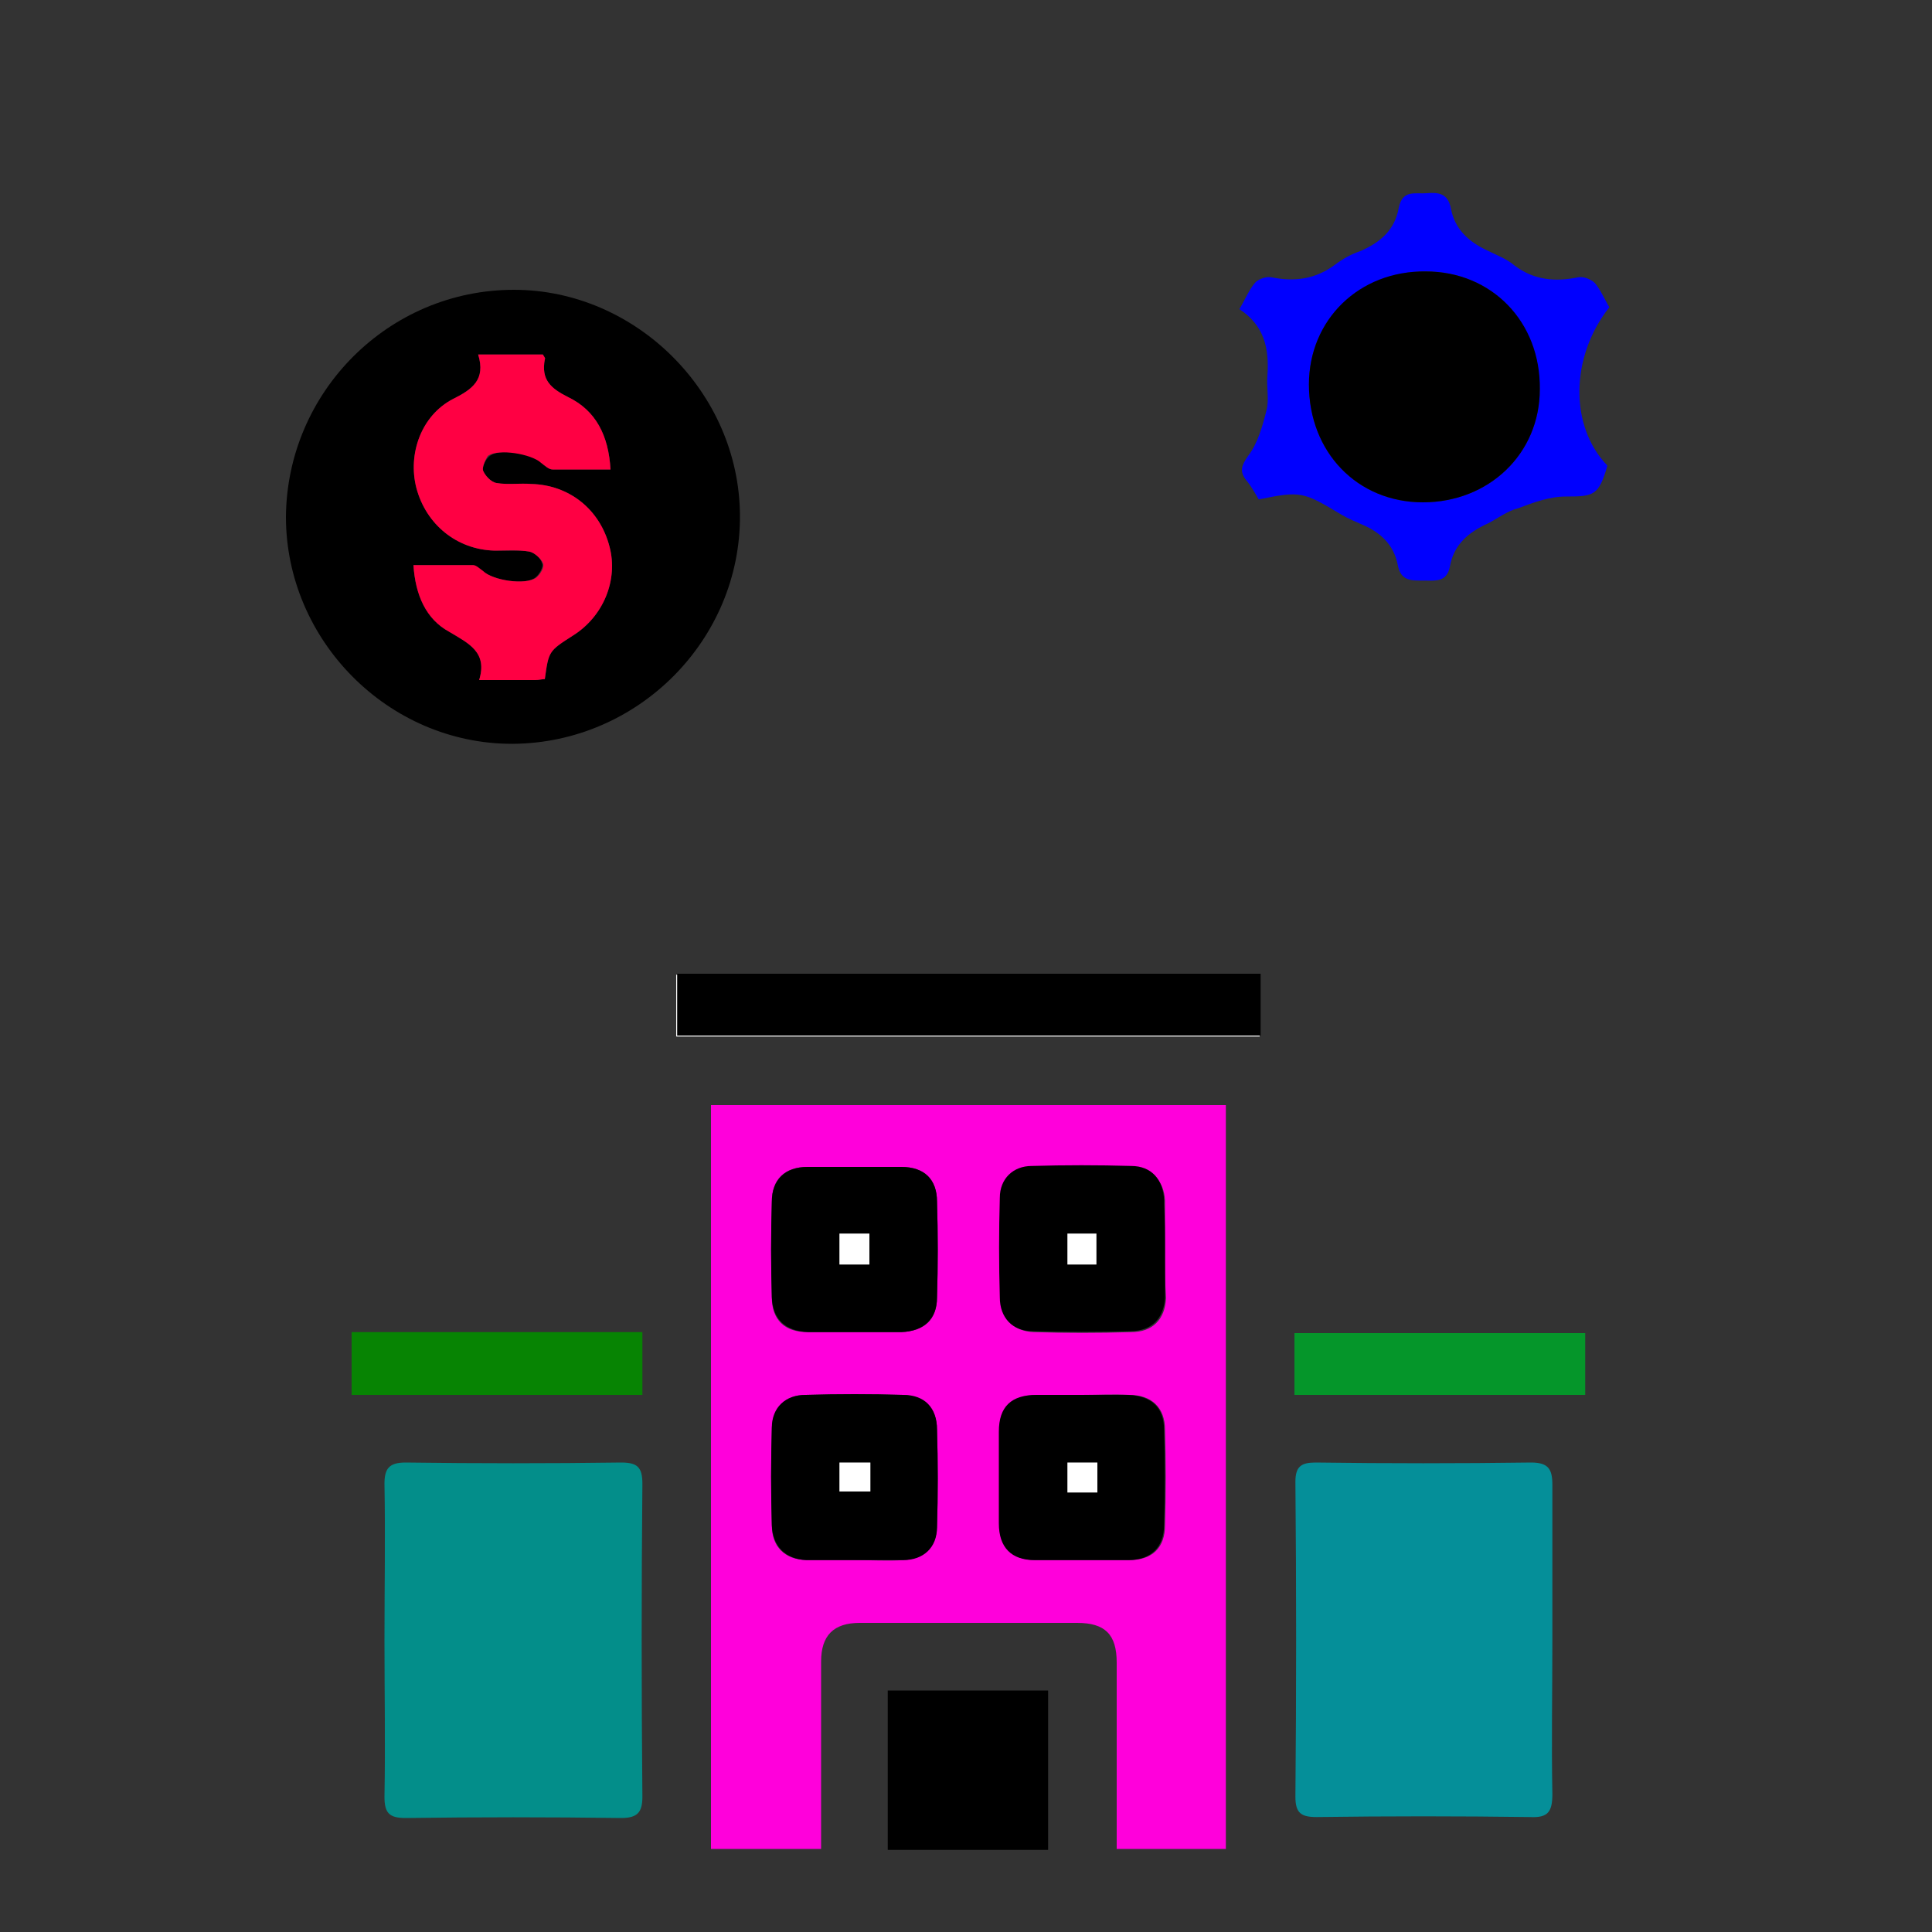 <?xml version="1.0" encoding="utf-8"?>
<!-- Generator: Adobe Illustrator 26.0.1, SVG Export Plug-In . SVG Version: 6.00 Build 0)  -->
<svg version="1.1" id="Layer_1" xmlns="http://www.w3.org/2000/svg" xmlns:xlink="http://www.w3.org/1999/xlink" x="0px" y="0px"
	 viewBox="0 0 20 20" style="enable-background:new 0 0 20 20;" xml:space="preserve">
<rect x="0" y="0" width="20" height="20" fill="#333333" stroke="none"/>
<style type="text/css">
	.st0{fill:#FF00DB;}
	.st1{fill:#FFFFFF;}
	.st2{fill:#038E8A;}
	.st3{fill:#058F99;}
	.st4{fill:#0000FF;}
	.st5{fill:#078403;}
	.st6{fill:#05962A;}
	.st7{fill:#FF0043;}
</style>
<g>
	<g>
		<path class="st0" d="M7.36,11.44c1.78,0,3.55,0,5.33,0c0,2.56,0,5.13,0,7.7c-0.37,0-0.74,0-1.13,0c0-0.08,0-0.16,0-0.23
			c0-0.57,0-1.14,0-1.7c0-0.29-0.12-0.41-0.41-0.41c-0.75,0-1.5,0-2.25,0c-0.27,0-0.4,0.13-0.4,0.4c0,0.57,0,1.14,0,1.7
			c0,0.08,0,0.15,0,0.24c-0.39,0-0.76,0-1.14,0C7.36,16.58,7.36,14.02,7.36,11.44z M8.87,13.79c0.15,0,0.31,0,0.46,0
			c0.24-0.01,0.37-0.13,0.37-0.36c0.01-0.33,0.01-0.66,0-0.99c0-0.23-0.13-0.36-0.37-0.36c-0.32,0-0.64,0-0.97,0
			c-0.24,0-0.37,0.13-0.37,0.36c-0.01,0.33-0.01,0.66,0,0.99c0,0.23,0.13,0.36,0.37,0.36C8.53,13.79,8.7,13.79,8.87,13.79z
			 M12.06,12.95c0-0.16,0-0.32,0-0.48c0-0.01,0-0.03,0-0.04c-0.01-0.21-0.14-0.34-0.34-0.35c-0.34-0.01-0.69-0.01-1.03,0
			c-0.2,0-0.33,0.13-0.33,0.33c-0.01,0.34-0.01,0.69,0,1.03c0,0.21,0.13,0.34,0.34,0.35c0.34,0.01,0.67,0.01,1.01,0
			c0.22,0,0.35-0.13,0.36-0.35C12.06,13.27,12.06,13.11,12.06,12.95z M8.85,16.15c0.17,0,0.34,0.01,0.5,0
			c0.21-0.01,0.34-0.14,0.35-0.34c0.01-0.34,0.01-0.67,0-1.01c0-0.22-0.13-0.35-0.35-0.36c-0.34-0.01-0.67-0.01-1.01,0
			c-0.21,0-0.34,0.13-0.35,0.34c-0.01,0.34-0.01,0.67,0,1.01c0,0.22,0.13,0.35,0.35,0.36C8.51,16.15,8.68,16.15,8.85,16.15z
			 M11.2,14.44c-0.15,0-0.31,0-0.46,0c-0.26,0-0.39,0.13-0.39,0.38c0,0.32,0,0.63,0,0.95c0,0.25,0.13,0.38,0.37,0.38
			c0.32,0,0.64,0,0.97,0c0.24,0,0.37-0.13,0.37-0.36c0.01-0.33,0.01-0.66,0-0.99c0-0.23-0.14-0.36-0.37-0.36
			C11.53,14.43,11.37,14.44,11.2,14.44z"/>
	</g>
	<g>
		<path class="st1" d="M6.46,6.79c0.32-0.33,0.45-0.82,0.33-1.27C6.77,5.47,6.76,5.41,6.73,5.36h0.13L6.83,4.83
			C6.81,4.42,6.67,4.14,6.5,3.95c0.4,0.34,0.65,0.84,0.65,1.38c0,0.49-0.19,0.96-0.54,1.31C6.57,6.7,6.51,6.75,6.46,6.79z
			 M4.01,6.66C3.65,6.3,3.46,5.84,3.46,5.35c0-0.62,0.31-1.16,0.77-1.5C3.85,4.2,3.7,4.7,3.83,5.18c0.02,0.06,0.03,0.12,0.06,0.17
			H3.76l0.03,0.53c0.02,0.43,0.18,0.71,0.35,0.9C4.09,6.74,4.05,6.7,4.01,6.66z"/>
		<path d="M5.32,3C5.31,3,5.31,3,5.32,3c-1.3,0-2.35,1.06-2.36,2.35c0,1.28,1.06,2.35,2.34,2.35c0,0,0.01,0,0.01,0
			c1.3-0.01,2.36-1.08,2.35-2.37C7.65,4.06,6.58,3,5.32,3L5.32,3z M5.16,5.7c-0.01,0-0.02,0-0.04,0C4.73,5.69,4.41,5.43,4.31,5.05
			C4.22,4.7,4.36,4.3,4.69,4.13c0.2-0.1,0.34-0.2,0.26-0.46c0.24,0,0.46,0,0.67,0c0.01,0.02,0.03,0.04,0.02,0.05
			c-0.04,0.21,0.06,0.3,0.24,0.39c0.29,0.14,0.42,0.4,0.44,0.75c-0.11,0-0.22,0-0.32,0c-0.09,0-0.19,0-0.28,0
			c-0.04,0-0.08-0.04-0.12-0.07C5.55,4.73,5.38,4.68,5.24,4.68c-0.07,0-0.13,0.01-0.17,0.04C5.03,4.75,4.99,4.83,5,4.87
			C5.02,4.92,5.08,4.99,5.14,5c0.05,0.01,0.1,0.01,0.16,0.01c0.05,0,0.11,0,0.16,0c0.01,0,0.02,0,0.04,0
			c0.39,0.01,0.71,0.26,0.81,0.65C6.4,6,6.25,6.38,5.93,6.58C5.68,6.74,5.68,6.74,5.64,7.03c-0.03,0-0.06,0.01-0.1,0.01
			c-0.09,0-0.18,0-0.27,0c-0.1,0-0.2,0-0.31,0c0.09-0.29-0.11-0.38-0.31-0.5C4.41,6.41,4.3,6.16,4.28,5.85c0.11,0,0.21,0,0.31,0
			s0.2,0,0.3,0c0.03,0,0.07,0.04,0.1,0.06c0.07,0.06,0.24,0.11,0.38,0.11c0.07,0,0.13-0.01,0.17-0.04c0.04-0.03,0.09-0.11,0.07-0.15
			C5.6,5.78,5.53,5.72,5.48,5.71C5.43,5.7,5.37,5.7,5.32,5.7C5.27,5.7,5.21,5.7,5.16,5.7L5.16,5.7z"/>
	</g>
	<g>
		<path class="st2" d="M3.98,16.98c0-0.54,0.01-1.08,0-1.62c0-0.16,0.05-0.22,0.22-0.22c0.74,0.01,1.49,0.01,2.23,0
			c0.17,0,0.22,0.05,0.22,0.22c-0.01,1.08-0.01,2.16,0,3.24c0,0.16-0.05,0.22-0.22,0.22c-0.74-0.01-1.49-0.01-2.23,0
			c-0.17,0-0.22-0.05-0.22-0.22C3.99,18.06,3.98,17.52,3.98,16.98z"/>
	</g>
	<g>
		<path class="st3" d="M16.07,16.99c0,0.53-0.01,1.05,0,1.58c0,0.18-0.04,0.25-0.23,0.24c-0.74-0.01-1.47-0.01-2.21,0
			c-0.16,0-0.22-0.04-0.22-0.21c0.01-1.09,0.01-2.17,0-3.26c0-0.16,0.06-0.2,0.21-0.2c0.74,0.01,1.49,0.01,2.23,0
			c0.18,0,0.22,0.07,0.22,0.23C16.07,15.91,16.07,16.45,16.07,16.99z"/>
	</g>
	<g>
		<path class="st4" d="M13.03,5.17c-0.04-0.07-0.08-0.14-0.13-0.2c-0.07-0.09-0.05-0.15,0.02-0.25c0.1-0.13,0.15-0.31,0.19-0.47
			c0.03-0.11,0-0.24,0.01-0.36c0.02-0.28-0.03-0.52-0.29-0.69c0.06-0.1,0.1-0.2,0.16-0.27c0.03-0.04,0.12-0.07,0.17-0.06
			c0.24,0.05,0.46,0.02,0.66-0.13c0.08-0.06,0.17-0.11,0.26-0.14c0.21-0.09,0.36-0.22,0.4-0.45c0.04-0.19,0.17-0.14,0.29-0.15
			c0.12-0.01,0.22,0,0.25,0.16c0.04,0.21,0.18,0.34,0.37,0.43c0.1,0.05,0.21,0.09,0.29,0.16c0.2,0.15,0.42,0.17,0.66,0.12
			c0.05-0.01,0.13,0.02,0.17,0.06c0.06,0.07,0.1,0.17,0.15,0.25c-0.41,0.52-0.41,1.24-0.02,1.64c-0.09,0.31-0.14,0.32-0.43,0.32
			c-0.17,0-0.33,0.06-0.49,0.12C15.6,5.29,15.5,5.37,15.4,5.42c-0.2,0.09-0.35,0.22-0.39,0.44c-0.03,0.17-0.15,0.15-0.27,0.15
			c-0.12,0-0.24,0.01-0.27-0.16c-0.04-0.21-0.18-0.34-0.37-0.42c-0.07-0.03-0.14-0.06-0.21-0.1C13.49,5.09,13.47,5.08,13.03,5.17z
			 M14.76,2.81c-0.69,0-1.21,0.5-1.21,1.17c0,0.7,0.5,1.22,1.18,1.22c0.69,0,1.21-0.51,1.21-1.17C15.94,3.33,15.44,2.81,14.76,2.81z
			"/>
	</g>
	<g>
		<path class="st1" d="M7,10.73c0-0.22,0-0.43,0-0.64c2.02,0,4.02,0,6.04,0c0,0.21,0,0.42,0,0.64C11.04,10.73,9.03,10.73,7,10.73z"
			/>
		<path d="M13.05,10.08c-2.02,0-4.03,0-6.04,0c0,0.22,0,0.43,0,0.64c2.03,0,4.04,0,6.04,0C13.05,10.51,13.05,10.3,13.05,10.08
			L13.05,10.08z"/>
	</g>
	<g>
		<rect x="9.69" y="18" class="st1" width="0.67" height="0.65"/>
		<path d="M10.85,17.5c-0.56,0-1.11,0-1.66,0c0,0.56,0,1.1,0,1.65c0.57,0,1.12,0,1.66,0C10.85,18.59,10.85,18.05,10.85,17.5
			L10.85,17.5z"/>
	</g>
	<g>
		<path class="st5" d="M6.65,13.79c0,0.22,0,0.43,0,0.65c-1.01,0-2,0-3.01,0c0-0.22,0-0.42,0-0.65C4.63,13.79,5.63,13.79,6.65,13.79
			z"/>
	</g>
	<g>
		<path class="st6" d="M13.4,14.44c0-0.22,0-0.43,0-0.64c1,0,2,0,3.01,0c0,0.21,0,0.42,0,0.64C15.41,14.44,14.42,14.44,13.4,14.44z"
			/>
	</g>
	<path d="M8.87,13.79c-0.17,0-0.34,0-0.5,0C8.13,13.78,8,13.66,7.99,13.43c-0.01-0.33-0.01-0.66,0-0.99c0-0.23,0.14-0.36,0.37-0.36
		c0.32,0,0.64,0,0.97,0c0.24,0,0.37,0.13,0.37,0.36c0.01,0.33,0.01,0.66,0,0.99c0,0.23-0.14,0.35-0.37,0.36
		C9.17,13.79,9.02,13.79,8.87,13.79z M9,13.09c0-0.12,0-0.22,0-0.32c-0.11,0-0.2,0-0.31,0c0,0.11,0,0.21,0,0.32
		C8.8,13.09,8.89,13.09,9,13.09z"/>
	<path d="M12.06,12.95c0,0.16,0,0.32,0,0.48c-0.01,0.22-0.14,0.35-0.36,0.35c-0.34,0.01-0.67,0.01-1.01,0
		c-0.21,0-0.34-0.14-0.34-0.35c-0.01-0.34-0.01-0.69,0-1.03c0-0.2,0.14-0.33,0.33-0.33c0.34-0.01,0.69-0.01,1.03,0
		c0.21,0,0.33,0.14,0.34,0.35c0,0.01,0,0.03,0,0.04C12.06,12.63,12.06,12.79,12.06,12.95z M11.05,12.77c0,0.11,0,0.21,0,0.32
		c0.11,0,0.21,0,0.3,0c0-0.11,0-0.21,0-0.32C11.25,12.77,11.16,12.77,11.05,12.77z"/>
	<path d="M8.85,16.15c-0.17,0-0.34,0-0.5,0C8.13,16.14,8,16.01,7.99,15.79c-0.01-0.34-0.01-0.67,0-1.01c0-0.21,0.14-0.34,0.35-0.34
		c0.34-0.01,0.67-0.01,1.01,0c0.22,0,0.35,0.13,0.35,0.36c0.01,0.34,0.01,0.67,0,1.01c0,0.21-0.14,0.34-0.35,0.34
		C9.19,16.15,9.02,16.15,8.85,16.15z M9.01,15.14c-0.11,0-0.21,0-0.32,0c0,0.11,0,0.21,0,0.3c0.11,0,0.21,0,0.32,0
		C9.01,15.34,9.01,15.25,9.01,15.14z"/>
	<path d="M11.2,14.44c0.16,0,0.32,0,0.48,0c0.24,0.01,0.37,0.13,0.37,0.36c0.01,0.33,0.01,0.66,0,0.99c0,0.23-0.14,0.36-0.37,0.36
		c-0.32,0-0.64,0-0.97,0c-0.24,0-0.37-0.13-0.37-0.38c0-0.32,0-0.63,0-0.95c0-0.26,0.13-0.38,0.39-0.38
		C10.9,14.44,11.05,14.44,11.2,14.44z M11.36,15.14c-0.11,0-0.21,0-0.31,0c0,0.11,0,0.21,0,0.31c0.11,0,0.21,0,0.31,0
		C11.36,15.34,11.36,15.24,11.36,15.14z"/>
	<g>
		<path class="st7" d="M4.95,3.67c0.24,0,0.46,0,0.67,0c0.01,0.02,0.03,0.04,0.02,0.05c-0.04,0.21,0.06,0.3,0.24,0.39
			c0.29,0.14,0.42,0.4,0.44,0.75c-0.21,0-0.4,0-0.6,0c-0.04,0-0.08-0.04-0.12-0.07c-0.1-0.09-0.44-0.15-0.55-0.07
			C5.03,4.75,4.99,4.83,5,4.87C5.02,4.92,5.08,4.99,5.14,5C5.26,5.02,5.38,5,5.5,5.01c0.39,0.01,0.71,0.26,0.81,0.65
			C6.4,6,6.25,6.38,5.93,6.58C5.68,6.74,5.68,6.74,5.64,7.03c-0.03,0-0.06,0.01-0.1,0.01c-0.18,0-0.36,0-0.58,0
			c0.09-0.29-0.11-0.38-0.31-0.5C4.41,6.41,4.3,6.16,4.28,5.85c0.22,0,0.42,0,0.62,0c0.03,0,0.07,0.04,0.1,0.06
			c0.1,0.1,0.44,0.15,0.55,0.07c0.04-0.03,0.09-0.11,0.07-0.15C5.6,5.78,5.53,5.72,5.48,5.71C5.36,5.69,5.24,5.7,5.12,5.7
			C4.73,5.69,4.41,5.43,4.31,5.05C4.22,4.7,4.36,4.3,4.69,4.13C4.89,4.03,5.03,3.93,4.95,3.67z"/>
	</g>
	<path d="M14.76,2.81c0.68,0,1.19,0.52,1.18,1.22c0,0.67-0.53,1.17-1.21,1.17c-0.68,0-1.18-0.52-1.18-1.22
		C13.55,3.31,14.07,2.8,14.76,2.81z"/>
	<path class="st1" d="M9,13.09c-0.11,0-0.2,0-0.31,0c0-0.11,0-0.21,0-0.32c0.1,0,0.2,0,0.31,0C9,12.88,9,12.98,9,13.09z"/>
	<path class="st1" d="M11.05,12.77c0.11,0,0.2,0,0.3,0c0,0.1,0,0.2,0,0.32c-0.09,0-0.19,0-0.3,0
		C11.05,12.98,11.05,12.88,11.05,12.77z"/>
	<path class="st1" d="M9.01,15.14c0,0.11,0,0.2,0,0.3c-0.1,0-0.2,0-0.32,0c0-0.09,0-0.19,0-0.3C8.8,15.14,8.9,15.14,9.01,15.14z"/>
	<path class="st1" d="M11.36,15.14c0,0.1,0,0.2,0,0.31c-0.1,0-0.2,0-0.31,0c0-0.1,0-0.2,0-0.31C11.15,15.14,11.25,15.14,11.36,15.14
		z"/>
</g>
</svg>
